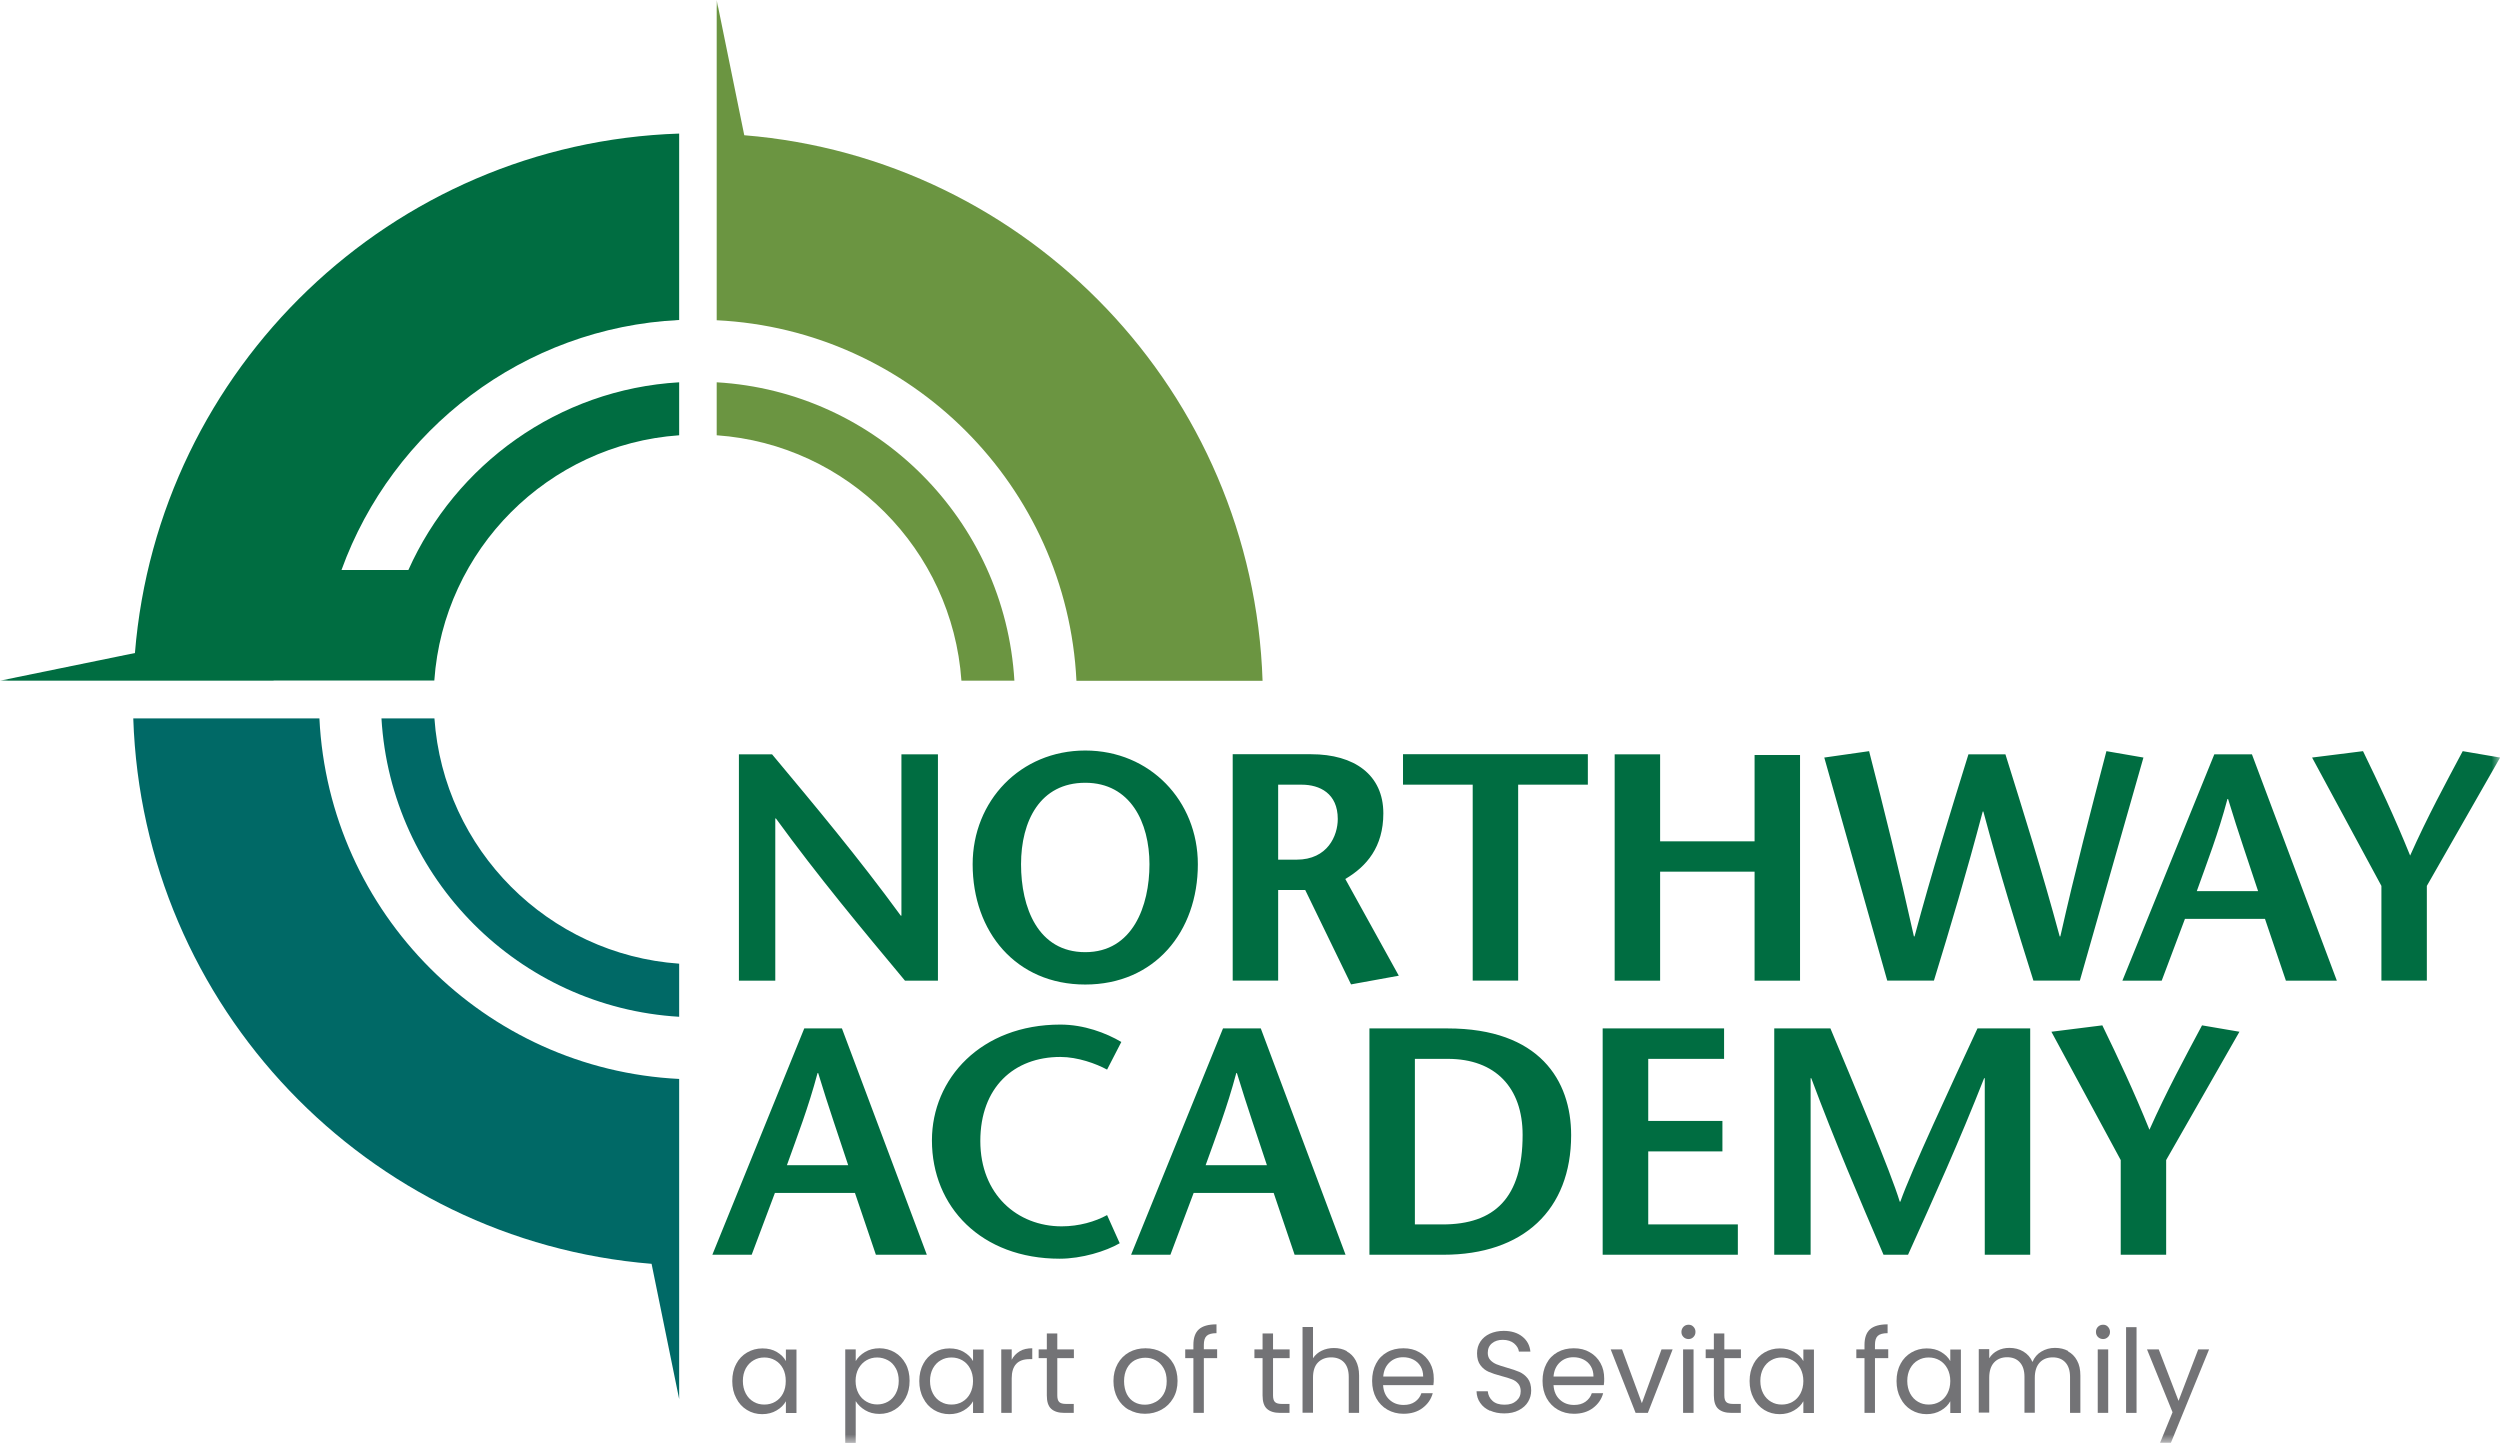 <?xml version="1.0" encoding="UTF-8"?> <svg xmlns="http://www.w3.org/2000/svg" width="149" height="86" viewBox="0 0 149 86" fill="none"><g clip-path="url(#clip0_463_1121)"><mask id="mask0_463_1121" style="mask-type:luminance" maskUnits="userSpaceOnUse" x="0" y="0" width="149" height="86"><path d="M149 0H0V86H149V0Z" fill="white"></path></mask><g mask="url(#mask0_463_1121)"><path d="M129.103 74.783V69.14L133.471 61.492L131.241 61.111C130.207 63.055 129.149 64.999 128.107 67.333C127.163 64.999 126.243 63.055 125.299 61.111L122.263 61.492L126.395 69.14V74.783H129.103ZM121.008 61.294H117.858C116.321 64.611 113.894 69.811 113.262 71.618H113.224C112.707 69.887 110.477 64.603 109.093 61.294H105.745V74.783H107.913V64.26H107.951C109.351 68.019 110.812 71.412 112.258 74.783H113.719C115.24 71.412 116.777 68.019 118.254 64.26H118.292V74.783H121V61.294H121.008ZM102.747 61.294H95.519V74.783H103.576V72.976H98.235V68.622H102.656V66.807H98.235V63.108H102.755V61.294H102.747ZM84.327 63.108H86.29C89.135 63.108 90.748 64.839 90.748 67.638C90.748 71.397 89.074 72.976 85.978 72.976H84.327V63.108ZM81.618 61.294V74.783H86.023C90.794 74.783 93.64 72.106 93.64 67.653C93.64 64.397 91.753 61.294 86.274 61.294H81.626H81.618ZM71.856 69.445C72.487 67.676 73.127 66.037 73.682 63.955H73.72C74.352 66.037 74.93 67.676 75.508 69.445H71.856ZM72.891 61.294L67.413 74.783H69.756L71.141 71.1H75.911L77.159 74.783H80.195L75.143 61.294H72.891ZM66.834 62.102C65.914 61.56 64.605 61.065 63.197 61.065C58.472 61.065 55.543 64.283 55.543 67.966C55.543 71.931 58.488 75.019 63.159 75.019C64.468 75.019 65.906 74.577 66.735 74.097L65.982 72.419C65.275 72.808 64.308 73.09 63.273 73.09C60.641 73.09 58.427 71.199 58.427 68.004C58.427 64.809 60.428 62.994 63.197 62.994C64.24 62.994 65.335 63.398 65.982 63.749L66.827 62.109L66.834 62.102ZM46.9 69.445C47.531 67.676 48.17 66.037 48.726 63.955H48.764C49.395 66.037 49.974 67.676 50.552 69.445H46.9ZM47.934 61.294L42.456 74.783H44.8L46.184 71.1H50.955L52.203 74.783H55.239L50.179 61.294H47.927H47.934Z" fill="#006D41"></path><path d="M144.64 58.442V52.799L149.008 45.15L146.778 44.769C145.744 46.714 144.686 48.658 143.644 50.992C142.7 48.658 141.779 46.714 140.836 44.769L137.8 45.15L141.932 52.799V58.442H144.64ZM130.929 53.111C131.561 51.342 132.2 49.703 132.756 47.621H132.794C133.425 49.703 134.003 51.342 134.582 53.111H130.929ZM131.972 44.96L126.494 58.449H128.837L130.222 54.766H134.993L136.24 58.449H139.276L134.216 44.96H131.964H131.972ZM117.318 44.96C116.245 48.429 115.164 51.876 114.107 55.811H114.069C113.186 51.823 112.304 48.3 111.398 44.769L108.727 45.15L112.479 58.442H115.263C116.245 55.246 117.203 52.029 118.17 48.368H118.208C119.189 52.029 120.186 55.246 121.19 58.442H123.96L127.749 45.15L125.543 44.769C124.622 48.292 123.694 51.823 122.796 55.811H122.758C121.7 51.884 120.605 48.429 119.524 44.96H117.333H117.318ZM107.282 44.998H104.573V50.145H98.943V44.96H96.234V58.449H98.943V51.952H104.573V58.449H107.282V44.998ZM90.482 58.442V46.767H94.636V44.952H83.619V46.767H87.773V58.442H90.482ZM73.469 58.442H76.178V53.043H77.791L80.522 58.67L83.368 58.152L80.18 52.387C81.451 51.64 82.447 50.481 82.447 48.475C82.447 46.18 80.72 44.952 78.141 44.952H73.469V58.442ZM76.178 46.767H77.578C78.658 46.767 79.731 47.285 79.731 48.811C79.731 49.794 79.138 51.236 77.273 51.236H76.178V46.767ZM64.681 56.749C61.858 56.749 60.854 54.087 60.854 51.51C60.854 48.933 61.988 46.653 64.681 46.653C67.374 46.653 68.508 49.024 68.508 51.51C68.508 53.996 67.511 56.749 64.681 56.749ZM64.681 58.678C68.813 58.678 71.392 55.536 71.392 51.51C71.392 47.735 68.546 44.731 64.681 44.731C60.816 44.731 57.97 47.735 57.97 51.51C57.97 55.536 60.55 58.678 64.681 58.678ZM55.893 44.96H53.725V54.575H53.687C51.153 51.106 48.589 48.04 46.017 44.96H44.039V58.449H46.207V48.78H46.245C48.779 52.265 51.358 55.353 53.938 58.449H55.901V44.96H55.893Z" fill="#006D41"></path><path d="M57.308 40.568H60.458C59.895 31.005 52.256 23.341 42.715 22.785V25.942C50.521 26.491 56.753 32.744 57.301 40.568M44.358 8.06C61.295 9.44 74.686 23.38 75.249 40.575H64.156C63.593 28.969 54.295 19.651 42.715 19.087V0L44.358 8.06Z" fill="#6B9541"></path><path d="M40.478 75.416V83.385L38.834 75.324C21.898 73.944 8.506 60.005 7.943 42.817H19.037C19.6 54.423 28.898 63.734 40.478 64.305V75.416ZM25.892 42.817H22.735C23.298 52.379 30.937 60.035 40.478 60.6V57.435C32.672 56.886 26.44 50.641 25.892 42.817Z" fill="#006966"></path><path d="M16.305 40.568H0L8.042 38.92C9.419 21.954 23.328 8.525 40.478 7.961V19.071C31.195 19.529 23.381 25.599 20.353 33.971H24.34C27.148 27.688 33.273 23.204 40.478 22.785V25.942C32.672 26.491 26.432 32.744 25.885 40.56H16.305V40.568Z" fill="#006D41"></path><path d="M43.879 81.287C44.031 80.998 44.252 80.769 44.526 80.609C44.8 80.449 45.104 80.365 45.439 80.365C45.774 80.365 46.055 80.433 46.299 80.578C46.542 80.723 46.725 80.899 46.839 81.12V80.433H47.47V84.216H46.839V83.514C46.717 83.735 46.535 83.918 46.283 84.063C46.04 84.208 45.751 84.284 45.424 84.284C45.096 84.284 44.785 84.2 44.518 84.033C44.244 83.865 44.031 83.636 43.879 83.331C43.719 83.034 43.643 82.691 43.643 82.309C43.643 81.928 43.719 81.585 43.879 81.295M46.664 81.562C46.55 81.349 46.398 81.188 46.2 81.074C46.002 80.96 45.789 80.906 45.553 80.906C45.317 80.906 45.104 80.96 44.914 81.074C44.724 81.181 44.564 81.349 44.45 81.554C44.336 81.768 44.275 82.012 44.275 82.302C44.275 82.591 44.336 82.843 44.45 83.057C44.564 83.27 44.716 83.43 44.914 83.545C45.104 83.659 45.317 83.712 45.553 83.712C45.789 83.712 46.002 83.659 46.2 83.545C46.398 83.43 46.55 83.27 46.664 83.057C46.778 82.843 46.831 82.591 46.831 82.309C46.831 82.027 46.778 81.775 46.664 81.562Z" fill="#737376"></path><path d="M51.556 80.578C51.8 80.433 52.089 80.357 52.416 80.357C52.743 80.357 53.055 80.441 53.329 80.601C53.603 80.761 53.816 80.99 53.976 81.28C54.136 81.57 54.212 81.913 54.212 82.294C54.212 82.675 54.136 83.018 53.976 83.316C53.816 83.613 53.603 83.85 53.329 84.017C53.055 84.185 52.751 84.269 52.416 84.269C52.081 84.269 51.807 84.193 51.564 84.048C51.32 83.903 51.13 83.72 51.001 83.507V86H50.377V80.426H51.001V81.12C51.123 80.906 51.313 80.723 51.556 80.578ZM53.39 81.554C53.276 81.341 53.123 81.181 52.926 81.074C52.728 80.967 52.515 80.906 52.279 80.906C52.043 80.906 51.838 80.96 51.64 81.074C51.442 81.188 51.29 81.349 51.168 81.562C51.054 81.775 50.993 82.019 50.993 82.302C50.993 82.584 51.054 82.835 51.168 83.049C51.282 83.263 51.442 83.423 51.64 83.537C51.838 83.651 52.051 83.705 52.279 83.705C52.507 83.705 52.728 83.651 52.926 83.537C53.123 83.423 53.276 83.263 53.39 83.049C53.504 82.835 53.565 82.584 53.565 82.294C53.565 82.004 53.504 81.76 53.39 81.547" fill="#737376"></path><path d="M55.026 81.287C55.178 80.998 55.398 80.769 55.672 80.609C55.946 80.449 56.251 80.365 56.585 80.365C56.92 80.365 57.202 80.433 57.445 80.578C57.689 80.723 57.871 80.899 57.993 81.12V80.433H58.624V84.216H57.993V83.514C57.871 83.735 57.689 83.918 57.438 84.063C57.194 84.208 56.905 84.284 56.578 84.284C56.251 84.284 55.939 84.2 55.665 84.033C55.391 83.865 55.178 83.636 55.026 83.331C54.866 83.034 54.79 82.691 54.79 82.309C54.79 81.928 54.866 81.585 55.026 81.295M57.818 81.562C57.704 81.349 57.552 81.188 57.354 81.074C57.156 80.96 56.943 80.906 56.707 80.906C56.471 80.906 56.258 80.96 56.068 81.074C55.87 81.181 55.718 81.349 55.604 81.554C55.49 81.768 55.429 82.012 55.429 82.302C55.429 82.591 55.49 82.843 55.604 83.057C55.718 83.27 55.87 83.43 56.068 83.545C56.258 83.659 56.471 83.712 56.707 83.712C56.943 83.712 57.156 83.659 57.354 83.545C57.552 83.43 57.704 83.27 57.818 83.057C57.932 82.843 57.993 82.591 57.993 82.309C57.993 82.027 57.932 81.775 57.818 81.562Z" fill="#737376"></path><path d="M60.778 80.532C60.983 80.41 61.234 80.357 61.523 80.357V81.005H61.356C60.656 81.005 60.298 81.387 60.298 82.149V84.208H59.675V80.426H60.298V81.043C60.405 80.83 60.565 80.662 60.77 80.54" fill="#737376"></path><path d="M63.015 80.944V83.171C63.015 83.354 63.053 83.484 63.129 83.56C63.205 83.636 63.342 83.674 63.532 83.674H63.996V84.208H63.433C63.083 84.208 62.825 84.124 62.65 83.964C62.474 83.804 62.391 83.537 62.391 83.171V80.944H61.904V80.426H62.391V79.473H63.015V80.426H64.004V80.944H63.015Z" fill="#737376"></path><path d="M67.283 84.025C66.994 83.865 66.773 83.636 66.606 83.339C66.446 83.041 66.362 82.698 66.362 82.309C66.362 81.92 66.446 81.585 66.614 81.28C66.781 80.982 67.009 80.754 67.298 80.594C67.588 80.433 67.915 80.357 68.272 80.357C68.63 80.357 68.957 80.433 69.246 80.594C69.535 80.754 69.764 80.982 69.931 81.272C70.098 81.57 70.182 81.913 70.182 82.302C70.182 82.691 70.098 83.034 69.923 83.331C69.748 83.629 69.52 83.857 69.223 84.017C68.927 84.177 68.607 84.261 68.242 84.261C67.877 84.261 67.565 84.177 67.283 84.017M68.873 83.56C69.071 83.453 69.231 83.293 69.353 83.087C69.475 82.874 69.535 82.622 69.535 82.317C69.535 82.012 69.475 81.753 69.353 81.547C69.231 81.333 69.079 81.181 68.881 81.074C68.691 80.967 68.478 80.921 68.257 80.921C68.036 80.921 67.816 80.975 67.626 81.074C67.435 81.181 67.283 81.333 67.169 81.547C67.055 81.76 66.994 82.019 66.994 82.317C66.994 82.614 67.055 82.881 67.162 83.095C67.276 83.308 67.42 83.461 67.61 83.567C67.801 83.674 68.006 83.72 68.234 83.72C68.463 83.72 68.668 83.667 68.866 83.56" fill="#737376"></path><path d="M72.541 80.944H71.749V84.208H71.126V80.944H70.639V80.426H71.126V80.159C71.126 79.74 71.232 79.427 71.453 79.229C71.673 79.03 72.023 78.931 72.503 78.931V79.457C72.229 79.457 72.031 79.511 71.917 79.618C71.803 79.724 71.749 79.907 71.749 80.151V80.418H72.541V80.937V80.944Z" fill="#737376"></path><path d="M75.873 80.944V83.171C75.873 83.354 75.911 83.484 75.987 83.56C76.064 83.636 76.201 83.674 76.391 83.674H76.855V84.208H76.292C75.942 84.208 75.683 84.124 75.508 83.964C75.333 83.804 75.249 83.537 75.249 83.171V80.944H74.763V80.426H75.249V79.473H75.873V80.426H76.862V80.944H75.873Z" fill="#737376"></path><path d="M80.264 80.54C80.492 80.662 80.674 80.845 80.804 81.089C80.933 81.333 81.002 81.631 81.002 81.981V84.208H80.385V82.065C80.385 81.692 80.294 81.402 80.104 81.196C79.914 80.998 79.655 80.899 79.335 80.899C79.016 80.899 78.742 81.005 78.544 81.211C78.346 81.417 78.255 81.722 78.255 82.111V84.2H77.631V79.091H78.255V80.952C78.377 80.761 78.552 80.609 78.772 80.502C78.993 80.395 79.236 80.342 79.503 80.342C79.792 80.342 80.043 80.403 80.271 80.525" fill="#737376"></path><path d="M85.445 82.553H82.432C82.455 82.927 82.584 83.217 82.812 83.423C83.041 83.636 83.322 83.735 83.657 83.735C83.931 83.735 84.151 83.674 84.334 83.545C84.517 83.415 84.646 83.247 84.715 83.034H85.392C85.293 83.4 85.087 83.689 84.783 83.918C84.479 84.147 84.098 84.261 83.649 84.261C83.292 84.261 82.972 84.177 82.691 84.017C82.409 83.857 82.189 83.629 82.021 83.331C81.861 83.034 81.778 82.691 81.778 82.302C81.778 81.913 81.854 81.57 82.013 81.272C82.166 80.975 82.386 80.754 82.668 80.594C82.949 80.433 83.276 80.357 83.642 80.357C84.007 80.357 84.319 80.433 84.593 80.594C84.867 80.746 85.08 80.967 85.232 81.242C85.384 81.516 85.453 81.821 85.453 82.172C85.453 82.294 85.453 82.416 85.43 82.553M84.661 81.425C84.555 81.249 84.41 81.12 84.228 81.028C84.045 80.937 83.847 80.891 83.626 80.891C83.307 80.891 83.041 80.99 82.82 81.196C82.599 81.402 82.47 81.676 82.44 82.042H84.821C84.821 81.806 84.768 81.6 84.661 81.425Z" fill="#737376"></path><path d="M88.808 84.086C88.557 83.972 88.359 83.819 88.222 83.613C88.078 83.415 88.009 83.179 88.001 82.919H88.671C88.694 83.148 88.785 83.339 88.953 83.491C89.12 83.644 89.356 83.72 89.668 83.72C89.98 83.72 90.2 83.644 90.375 83.491C90.55 83.339 90.634 83.148 90.634 82.912C90.634 82.729 90.581 82.576 90.482 82.462C90.383 82.347 90.254 82.256 90.102 82.203C89.949 82.141 89.744 82.081 89.485 82.012C89.166 81.928 88.915 81.844 88.724 81.76C88.534 81.676 88.367 81.547 88.237 81.371C88.1 81.196 88.032 80.96 88.032 80.655C88.032 80.388 88.1 80.159 88.23 79.961C88.367 79.755 88.549 79.602 88.793 79.488C89.036 79.381 89.31 79.32 89.622 79.32C90.071 79.32 90.444 79.434 90.725 79.656C91.014 79.884 91.174 80.182 91.212 80.555H90.528C90.505 80.372 90.406 80.212 90.239 80.067C90.071 79.93 89.843 79.854 89.561 79.854C89.303 79.854 89.09 79.922 88.922 80.06C88.755 80.197 88.671 80.388 88.671 80.632C88.671 80.807 88.724 80.952 88.823 81.059C88.922 81.165 89.044 81.249 89.189 81.31C89.333 81.371 89.538 81.432 89.797 81.509C90.117 81.6 90.368 81.684 90.558 81.768C90.748 81.852 90.916 81.981 91.053 82.157C91.189 82.332 91.258 82.576 91.258 82.881C91.258 83.118 91.197 83.339 91.075 83.545C90.954 83.751 90.771 83.918 90.52 84.048C90.276 84.177 89.987 84.239 89.66 84.239C89.333 84.239 89.059 84.185 88.808 84.071" fill="#737376"></path><path d="M95.603 82.553H92.59C92.612 82.927 92.742 83.217 92.97 83.423C93.198 83.636 93.48 83.735 93.814 83.735C94.088 83.735 94.309 83.674 94.492 83.545C94.674 83.415 94.804 83.247 94.872 83.034H95.549C95.45 83.4 95.245 83.689 94.941 83.918C94.636 84.147 94.256 84.261 93.807 84.261C93.449 84.261 93.13 84.177 92.848 84.017C92.567 83.857 92.346 83.629 92.179 83.331C92.019 83.034 91.935 82.691 91.935 82.302C91.935 81.913 92.011 81.57 92.171 81.272C92.323 80.975 92.544 80.754 92.825 80.594C93.107 80.433 93.434 80.357 93.799 80.357C94.165 80.357 94.477 80.433 94.75 80.594C95.024 80.746 95.237 80.967 95.389 81.242C95.542 81.516 95.61 81.821 95.61 82.172C95.61 82.294 95.61 82.416 95.587 82.553M94.811 81.425C94.705 81.249 94.56 81.12 94.378 81.028C94.195 80.937 93.997 80.891 93.776 80.891C93.457 80.891 93.191 80.99 92.97 81.196C92.749 81.402 92.62 81.676 92.59 82.042H94.971C94.971 81.806 94.918 81.6 94.811 81.425Z" fill="#737376"></path><path d="M97.855 83.629L99.026 80.426H99.688L98.212 84.208H97.482L95.998 80.426H96.675L97.855 83.629Z" fill="#737376"></path><path d="M100.335 79.686C100.251 79.602 100.213 79.503 100.213 79.381C100.213 79.259 100.259 79.16 100.335 79.076C100.419 78.992 100.518 78.954 100.639 78.954C100.761 78.954 100.852 78.992 100.929 79.076C101.012 79.16 101.05 79.259 101.05 79.381C101.05 79.503 101.012 79.602 100.929 79.686C100.845 79.77 100.754 79.808 100.639 79.808C100.525 79.808 100.419 79.77 100.335 79.686ZM100.936 84.208H100.312V80.426H100.936V84.208Z" fill="#737376"></path><path d="M102.77 80.944V83.171C102.77 83.354 102.808 83.484 102.884 83.56C102.96 83.636 103.097 83.674 103.287 83.674H103.751V84.208H103.188C102.838 84.208 102.58 84.124 102.405 83.964C102.23 83.804 102.146 83.537 102.146 83.171V80.944H101.659V80.426H102.146V79.473H102.77V80.426H103.759V80.944H102.77Z" fill="#737376"></path><path d="M104.512 81.287C104.664 80.998 104.885 80.769 105.159 80.609C105.433 80.449 105.737 80.365 106.072 80.365C106.407 80.365 106.688 80.433 106.932 80.578C107.175 80.723 107.358 80.899 107.48 81.12V80.433H108.111V84.216H107.48V83.514C107.358 83.735 107.175 83.918 106.924 84.063C106.681 84.208 106.392 84.284 106.064 84.284C105.737 84.284 105.425 84.2 105.151 84.033C104.878 83.865 104.664 83.636 104.512 83.331C104.353 83.034 104.276 82.691 104.276 82.309C104.276 81.928 104.353 81.585 104.512 81.295M107.305 81.562C107.191 81.349 107.038 81.188 106.841 81.074C106.643 80.96 106.43 80.906 106.194 80.906C105.958 80.906 105.745 80.96 105.555 81.074C105.357 81.181 105.205 81.349 105.091 81.554C104.976 81.768 104.916 82.012 104.916 82.302C104.916 82.591 104.976 82.843 105.091 83.057C105.205 83.27 105.357 83.43 105.555 83.545C105.745 83.659 105.958 83.712 106.194 83.712C106.43 83.712 106.643 83.659 106.841 83.545C107.038 83.43 107.191 83.27 107.305 83.057C107.419 82.843 107.48 82.591 107.48 82.309C107.48 82.027 107.419 81.775 107.305 81.562Z" fill="#737376"></path><path d="M112.539 80.944H111.748V84.208H111.124V80.944H110.637V80.426H111.124V80.159C111.124 79.74 111.231 79.427 111.451 79.229C111.672 79.03 112.022 78.931 112.501 78.931V79.457C112.227 79.457 112.03 79.511 111.915 79.618C111.801 79.724 111.748 79.907 111.748 80.151V80.418H112.539V80.937V80.944Z" fill="#737376"></path><path d="M113.27 81.287C113.422 80.998 113.643 80.769 113.917 80.609C114.19 80.449 114.495 80.365 114.83 80.365C115.164 80.365 115.446 80.433 115.689 80.578C115.933 80.723 116.115 80.899 116.237 81.12V80.433H116.869V84.216H116.237V83.514C116.115 83.735 115.933 83.918 115.682 84.063C115.438 84.208 115.149 84.284 114.822 84.284C114.495 84.284 114.183 84.2 113.909 84.033C113.635 83.865 113.422 83.636 113.27 83.331C113.11 83.034 113.034 82.691 113.034 82.309C113.034 81.928 113.11 81.585 113.27 81.295M116.062 81.562C115.948 81.349 115.796 81.188 115.598 81.074C115.4 80.96 115.187 80.906 114.951 80.906C114.715 80.906 114.502 80.96 114.312 81.074C114.114 81.181 113.962 81.349 113.848 81.554C113.734 81.768 113.673 82.012 113.673 82.302C113.673 82.591 113.734 82.843 113.848 83.057C113.962 83.27 114.114 83.43 114.312 83.545C114.502 83.659 114.715 83.712 114.951 83.712C115.187 83.712 115.4 83.659 115.598 83.545C115.796 83.43 115.948 83.27 116.062 83.057C116.176 82.843 116.237 82.591 116.237 82.309C116.237 82.027 116.176 81.775 116.062 81.562Z" fill="#737376"></path><path d="M123.252 80.54C123.481 80.662 123.663 80.845 123.793 81.089C123.93 81.333 123.99 81.631 123.99 81.981V84.208H123.374V82.065C123.374 81.692 123.283 81.402 123.093 81.196C122.91 80.998 122.659 80.899 122.339 80.899C122.02 80.899 121.753 81.005 121.563 81.211C121.373 81.417 121.274 81.722 121.274 82.119V84.2H120.658V82.058C120.658 81.684 120.566 81.394 120.376 81.188C120.194 80.99 119.943 80.891 119.623 80.891C119.303 80.891 119.037 80.998 118.847 81.204C118.657 81.409 118.558 81.715 118.558 82.111V84.193H117.934V80.41H118.558V80.952C118.68 80.754 118.847 80.601 119.06 80.494C119.265 80.388 119.501 80.334 119.752 80.334C120.072 80.334 120.346 80.403 120.589 80.548C120.833 80.693 121.015 80.899 121.137 81.173C121.244 80.906 121.419 80.7 121.662 80.555C121.906 80.41 122.172 80.334 122.476 80.334C122.781 80.334 123.032 80.395 123.26 80.517" fill="#737376"></path><path d="M125.04 79.686C124.957 79.602 124.919 79.503 124.919 79.381C124.919 79.259 124.957 79.16 125.04 79.076C125.124 78.992 125.223 78.954 125.345 78.954C125.466 78.954 125.558 78.992 125.634 79.076C125.71 79.16 125.756 79.259 125.756 79.381C125.756 79.503 125.718 79.602 125.634 79.686C125.55 79.77 125.451 79.808 125.345 79.808C125.238 79.808 125.124 79.77 125.04 79.686ZM125.649 84.208H125.025V80.426H125.649V84.208Z" fill="#737376"></path><path d="M127.338 79.099H126.714V84.208H127.338V79.099Z" fill="#737376"></path><path d="M131.66 80.426L129.385 85.992H128.738L129.484 84.17L127.962 80.426H128.662L129.841 83.491L131.013 80.426H131.66Z" fill="#737376"></path></g></g><defs><clipPath id="clip0_463_1121"><rect width="149" height="86" fill="white"></rect></clipPath></defs></svg> 